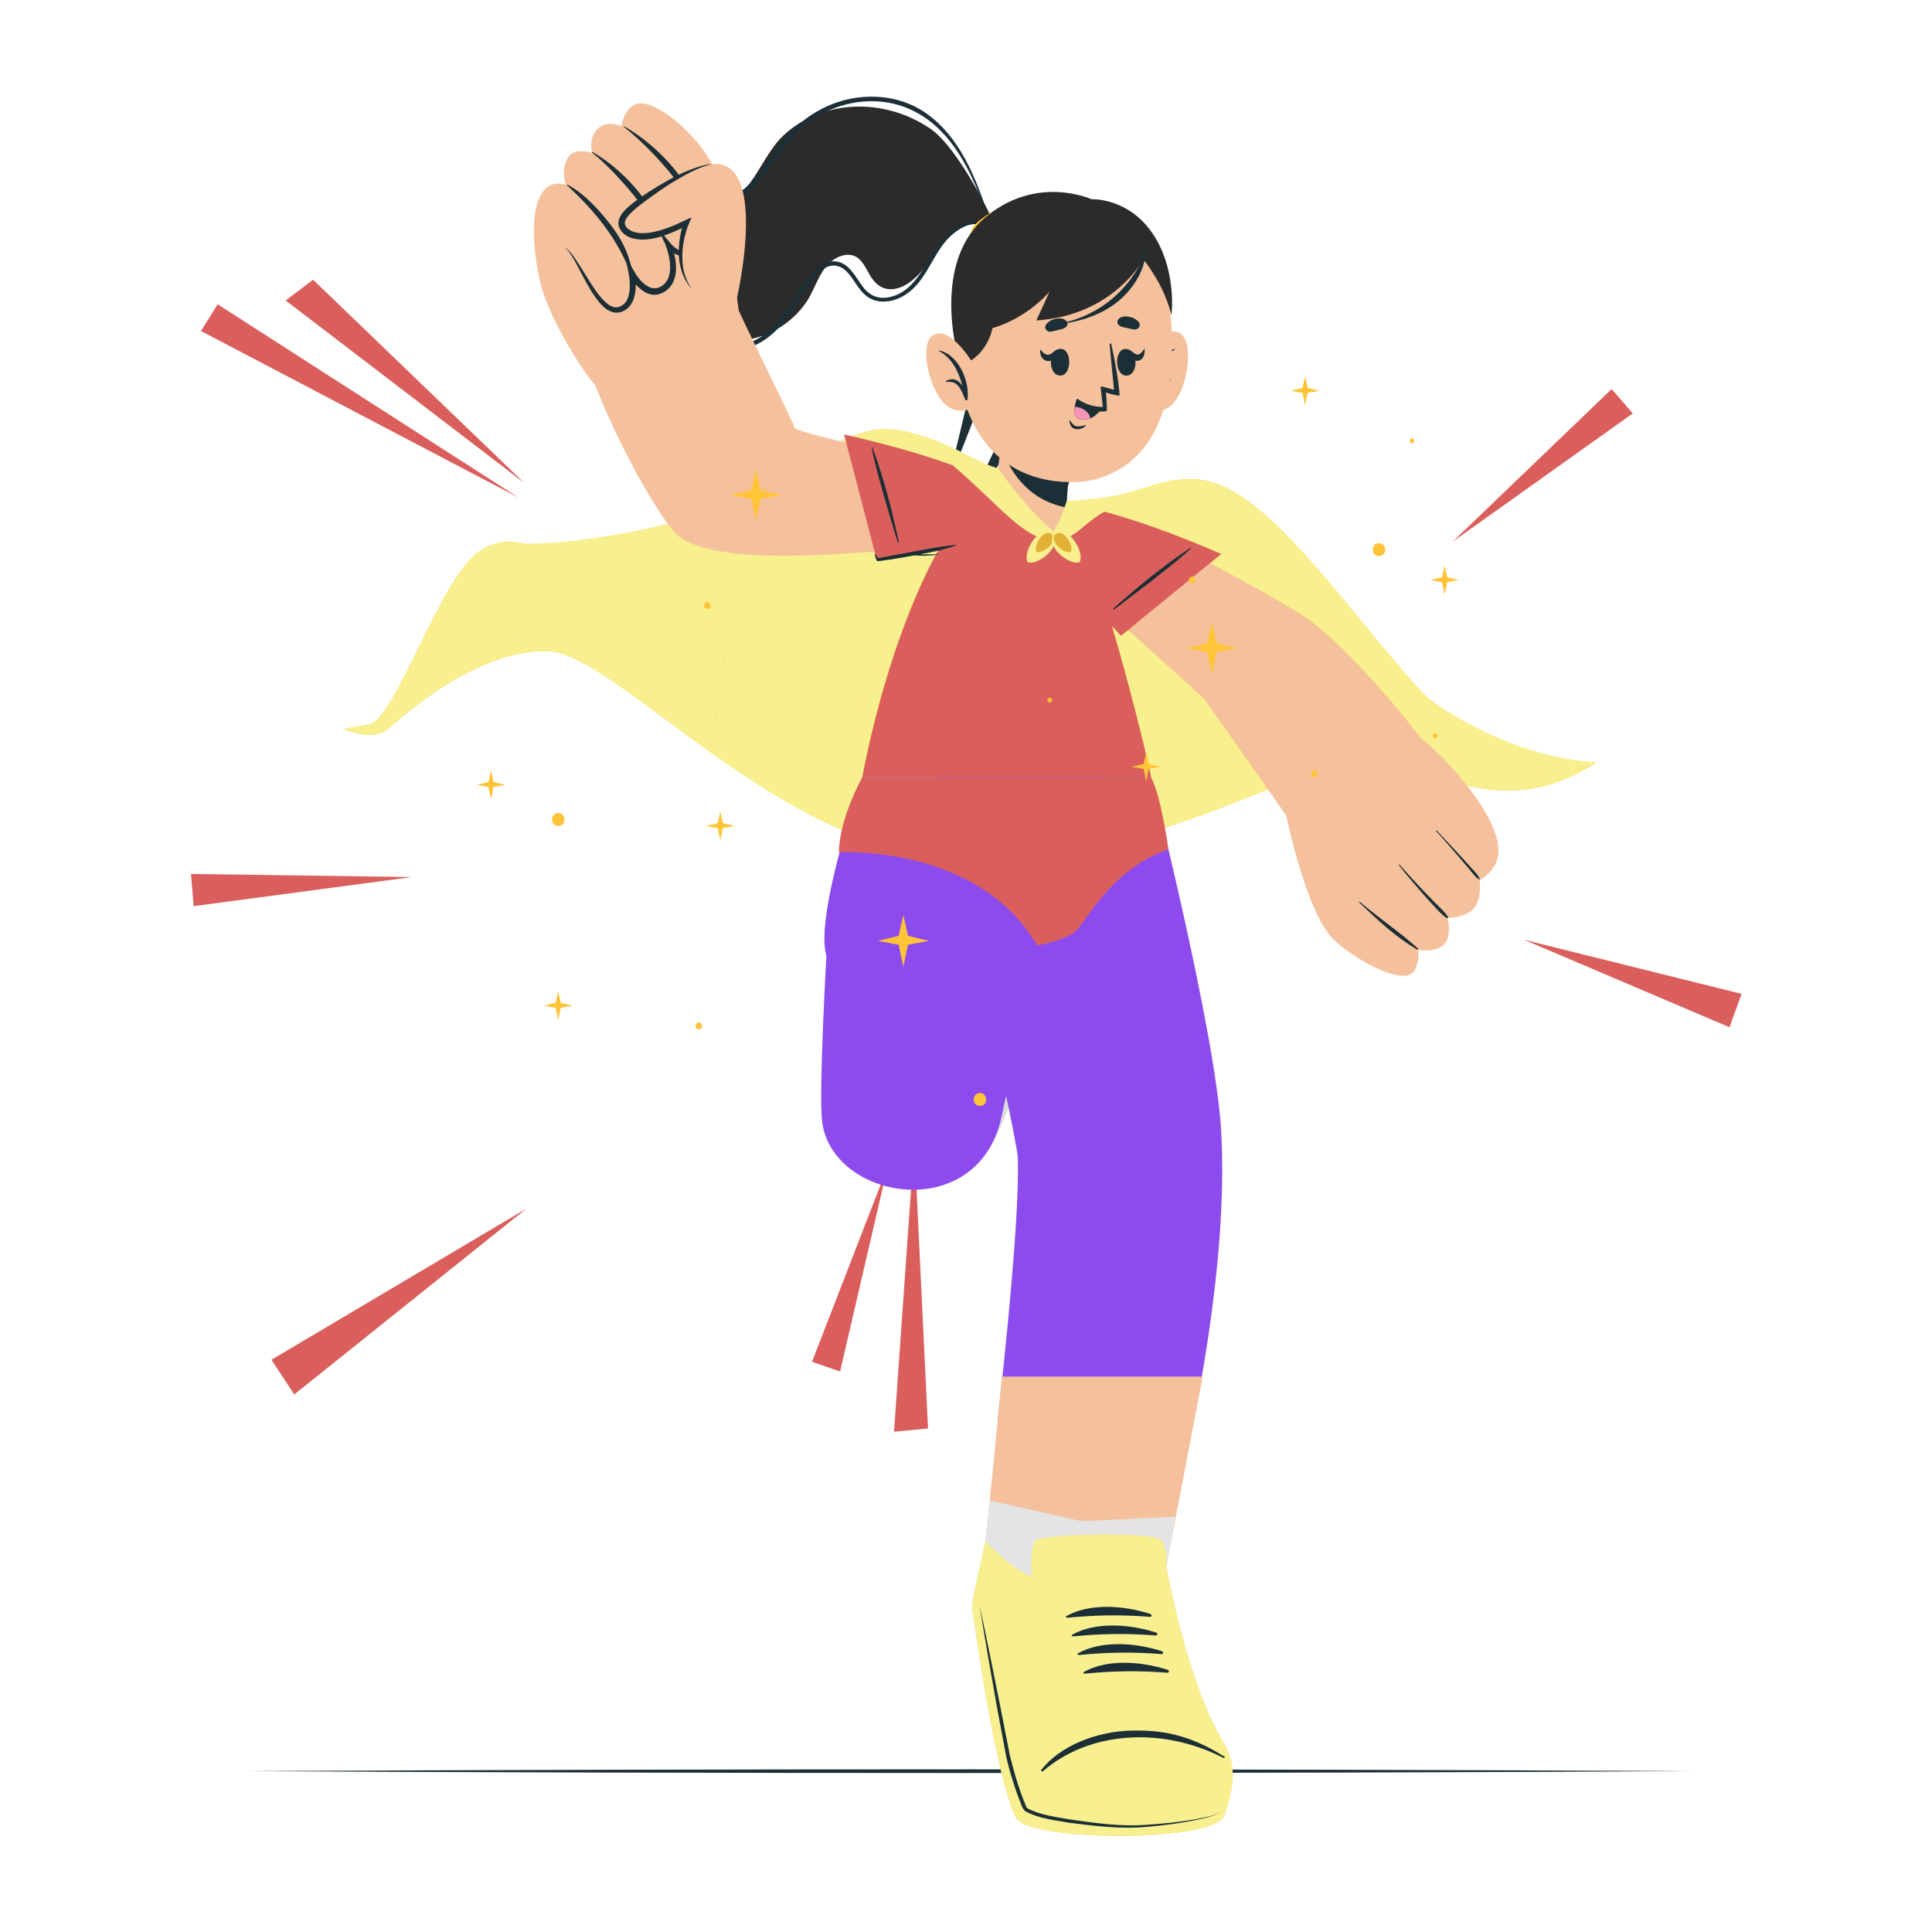 <?xml version="1.0" encoding="UTF-8" standalone="no"?>
<!DOCTYPE svg PUBLIC "-//W3C//DTD SVG 1.1//EN" "http://www.w3.org/Graphics/SVG/1.1/DTD/svg11.dtd">
<svg width="100%" height="100%" viewBox="0 0 500 500" version="1.1" xmlns="http://www.w3.org/2000/svg" xmlns:xlink="http://www.w3.org/1999/xlink" xml:space="preserve" xmlns:serif="http://www.serif.com/" style="fill-rule:evenodd;clip-rule:evenodd;stroke-linejoin:round;stroke-miterlimit:2;">
    <g transform="matrix(1.034,0,0,1.034,-7.174,-8.447)">
        <path d="M68.907,451.473C184.774,450.861 314.753,450.856 430.62,451.473C314.752,452.09 184.774,452.085 68.907,451.473Z" style="fill:rgb(28,47,54);fill-rule:nonzero;"/>
        <path d="M136.671,132.692L61.407,84.323L57.245,91.018L136.671,132.692Z" style="fill:rgb(218,95,92);fill-rule:nonzero;"/>
        <path d="M138.155,129.042L78.433,83.373L85.306,78.18L138.155,129.042Z" style="fill:rgb(218,95,92);fill-rule:nonzero;"/>
        <path d="M138.693,310.669L80.587,357.193L74.87,348.506L138.693,310.669Z" style="fill:rgb(218,95,92);fill-rule:nonzero;"/>
        <path d="M244.893,143.724L271.357,88.432L277.569,91.221L244.893,143.724Z" style="fill:rgb(28,47,54);fill-rule:nonzero;"/>
        <path d="M243.8,130.588L260.549,60.939L270.164,63.124L243.8,130.588Z" style="fill:rgb(28,47,54);fill-rule:nonzero;"/>
        <path d="M388.376,243.378L439.815,265.277L442.842,256.927L388.376,243.378Z" style="fill:rgb(218,95,92);fill-rule:nonzero;"/>
        <path d="M370.554,143.724L410.315,105.539L415.609,111.648L370.554,143.724Z" style="fill:rgb(218,95,92);fill-rule:nonzero;"/>
        <path d="M110.044,227.686L55.399,234.969L54.743,226.912L110.044,227.686Z" style="fill:rgb(218,95,92);fill-rule:nonzero;"/>
        <path d="M235.781,294.228L239.214,365.707L230.699,366.518L235.781,294.228Z" style="fill:rgb(218,95,92);fill-rule:nonzero;"/>
        <path d="M229.116,300.13L210.176,349.007L217.202,351.451L229.116,300.13Z" style="fill:rgb(218,95,92);fill-rule:nonzero;"/>
        <path d="M352.879,171.143C359.31,182.573 384.655,197.959 406.557,198.96C406.557,198.96 391.87,210.086 376.667,198.348C361.465,186.61 352.879,171.143 352.879,171.143Z" style="fill:rgb(248,239,143);fill-rule:nonzero;"/>
        <path d="M133.435,143.829C143.89,145.89 183.071,140.025 198.807,129.682C207.059,124.258 200.44,134.507 190.197,144.756C180.905,154.053 168.631,163.35 161.768,160.95C147.338,155.903 133.435,143.829 133.435,143.829Z" style="fill:rgb(248,239,143);fill-rule:nonzero;"/>
        <path d="M270.904,133.435C250.828,132.381 242.726,114.162 226.493,115.702C210.26,117.243 176.198,149.3 160.222,149.097C144.246,148.894 136.516,139.394 126.724,146.314C116.933,153.233 105.853,188.266 99.411,189.441L92.969,190.615C92.969,190.615 100.184,193.953 104.049,190.615C107.914,187.278 126.209,170.698 143.988,171.144C161.768,171.591 203.511,223.528 250.15,223.427C296.789,223.325 327.709,200.629 346.004,199.294C352.53,198.817 358.924,200.719 365.585,202.621C377.598,206.051 390.478,209.481 406.557,198.96C406.557,198.96 400.531,203.354 389.036,200.716C361.98,194.508 331.285,129.828 306.676,128.18C300.481,127.765 296.636,129.296 291.895,130.827C287.02,132.401 281.199,133.975 270.904,133.435Z" style="fill:rgb(255,196,56);fill-rule:nonzero;"/>
        <path d="M243.791,223.125C221.653,220.998 200.846,207.986 183.466,195.513C183.811,195.76 184.156,196.007 184.503,196.254C185.963,188.252 188.921,171.141 187.573,171.141C187.563,171.141 187.553,171.142 187.543,171.144C186.063,171.404 181.134,186.372 179.194,192.412C177.942,191.495 176.707,190.584 175.496,189.688C179.832,179.696 190.598,154.324 188.232,154.324L188.223,154.324C185.813,154.384 171.995,175.261 166.784,183.262C161.11,179.134 156.049,175.668 151.723,173.514C154.793,167.354 160.553,155.214 158.383,154.904C158.212,154.88 158.033,154.868 157.845,154.868C151.376,154.868 135.393,168.759 130.755,173.542C117.944,178.179 106.945,188.115 104.049,190.615C102.761,191.728 101.1,192.099 99.458,192.099C96.176,192.099 92.969,190.615 92.969,190.615L99.411,189.441C105.853,188.266 116.933,153.233 126.724,146.314C129.33,144.472 131.791,143.793 134.3,143.793C141.216,143.793 148.499,148.948 160.222,149.097C160.273,149.098 160.323,149.098 160.374,149.098C176.413,149.097 210.311,117.238 226.493,115.702C227.151,115.64 227.795,115.61 228.427,115.61C228.703,115.61 228.976,115.615 229.246,115.627C233.749,116.753 237.507,117.889 244.442,123.795C247.655,126.53 250.386,129.06 252.793,131.333C251.378,132.196 250.083,133.319 248.983,134.74C230.343,158.831 222.778,202.705 222.778,202.705L295.005,202.705C295.16,202.533 290.806,183.716 285.223,164.815C286.679,166.355 287.532,167.255 287.532,167.255L287.534,167.254C287.535,167.255 287.535,167.256 287.535,167.256L289.287,165.827C297.907,173.528 307.099,181.881 308.328,183.111C308.605,183.388 317.202,195.529 324.315,205.754C322.938,206.297 321.523,206.859 320.073,207.434C314.051,197.101 303.644,179.761 301.663,179.761C301.571,179.761 301.498,179.798 301.443,179.874C300.203,181.634 306.883,200.674 310.683,211.084C312.044,210.571 313.377,210.06 314.683,209.554C309.581,211.535 304.071,213.582 298.139,215.475C296.32,207.893 295.063,202.935 295.007,202.713L295.008,202.71L295.006,202.71C295.005,202.707 295.005,202.705 295.005,202.705L241.266,202.705C241.266,202.705 242.238,211.14 243.791,223.125Z" style="fill:rgb(248,239,143);fill-rule:nonzero;"/>
        <path d="M384.379,206.022C378.24,206.022 372.52,204.58 367.003,203.024C367.71,202.084 367.987,201.297 367.705,200.737C363.913,193.215 345.515,171.4 334.437,163.203C332.698,161.915 322.105,155.618 309.761,149.125L312.568,146.836C312.568,146.836 296.598,139.689 283.282,136.236C285.199,135.08 287.64,133.857 290.916,132.624C295.04,131.071 302.309,128.213 302.309,128.213C302.299,128.214 302.289,128.214 302.28,128.215C303.038,128.148 303.828,128.111 304.661,128.111C305.305,128.111 305.976,128.133 306.676,128.18C331.285,129.828 361.98,194.508 389.036,200.716C391.69,201.325 394.051,201.559 396.116,201.559C401.833,201.559 405.262,199.762 406.255,199.156C398.269,204.308 391.074,206.022 384.379,206.022Z" style="fill:rgb(248,239,143);fill-rule:nonzero;"/>
        <path d="M406.255,199.156C406.356,199.091 406.456,199.026 406.557,198.96C406.557,198.96 406.456,199.034 406.255,199.156Z" style="fill:rgb(197,154,49);fill-rule:nonzero;"/>
        <path d="M151.71,173.507C149.534,172.425 147.544,171.675 145.755,171.34C147.546,171.674 149.536,172.422 151.71,173.507Z" style="fill:rgb(197,154,49);fill-rule:nonzero;"/>
        <path d="M144.476,171.169C144.311,171.157 144.149,171.148 143.988,171.144C143.752,171.138 143.518,171.136 143.281,171.136L143.133,171.136C143.188,171.136 143.242,171.135 143.297,171.135C143.529,171.135 143.761,171.138 143.993,171.144C144.152,171.148 144.313,171.157 144.476,171.169Z" style="fill:rgb(197,154,49);fill-rule:nonzero;"/>
        <path d="M130.753,173.544C130.754,173.543 130.755,173.543 130.755,173.542C134.768,172.09 138.958,171.158 143.133,171.136C138.957,171.16 134.768,172.094 130.753,173.544ZM151.723,173.514C151.719,173.512 151.714,173.51 151.71,173.507C151.714,173.509 151.719,173.512 151.723,173.514ZM145.755,171.34C145.316,171.258 144.89,171.2 144.476,171.169C144.89,171.2 145.316,171.257 145.755,171.34Z" style="fill:rgb(220,222,221);fill-rule:nonzero;"/>
        <path d="M130.755,173.542C135.393,168.759 151.376,154.868 157.845,154.868C158.033,154.868 158.212,154.88 158.383,154.904C160.553,155.214 154.793,167.354 151.723,173.514C151.719,173.512 151.714,173.509 151.71,173.507C149.536,172.422 147.546,171.674 145.755,171.34C145.316,171.257 144.89,171.2 144.476,171.169C144.313,171.157 144.152,171.148 143.993,171.144C143.761,171.138 143.529,171.135 143.297,171.135C143.242,171.135 143.188,171.136 143.133,171.136C138.958,171.158 134.768,172.09 130.755,173.542Z" style="fill:rgb(248,239,143);fill-rule:nonzero;"/>
        <path d="M175.493,189.694C172.453,187.434 169.543,185.274 166.783,183.264C166.784,183.263 166.784,183.263 166.784,183.262C169.547,185.272 172.455,187.439 175.496,189.688C175.495,189.69 175.494,189.692 175.493,189.694Z" style="fill:rgb(220,222,221);fill-rule:nonzero;"/>
        <path d="M175.496,189.688C172.455,187.439 169.547,185.272 166.784,183.262C171.995,175.261 185.813,154.384 188.223,154.324L188.232,154.324C190.598,154.324 179.832,179.696 175.496,189.688Z" style="fill:rgb(248,239,143);fill-rule:nonzero;"/>
        <path d="M314.683,209.554C316.533,208.835 318.329,208.125 320.073,207.434C320.074,207.434 320.073,207.433 320.073,207.434C318.331,208.126 316.535,208.835 314.683,209.554Z" style="fill:rgb(220,222,221);fill-rule:nonzero;"/>
        <path d="M310.683,211.084C306.883,200.674 300.203,181.634 301.443,179.874C301.498,179.798 301.571,179.761 301.663,179.761C303.644,179.761 314.051,197.101 320.073,207.434C318.329,208.125 316.533,208.835 314.683,209.554C313.377,210.06 312.044,210.571 310.683,211.084Z" style="fill:rgb(248,239,143);fill-rule:nonzero;"/>
        <path d="M183.466,195.513C182.016,194.473 180.592,193.44 179.193,192.414C179.193,192.414 179.194,192.413 179.194,192.412C180.593,193.438 182.018,194.473 183.466,195.513Z" style="fill:rgb(220,222,221);fill-rule:nonzero;"/>
        <path d="M184.503,196.254C184.156,196.007 183.811,195.76 183.466,195.513C182.018,194.473 180.593,193.438 179.194,192.412C181.134,186.372 186.063,171.404 187.543,171.144C187.553,171.142 187.563,171.141 187.573,171.141C188.921,171.141 185.963,188.252 184.503,196.254Z" style="fill:rgb(248,239,143);fill-rule:nonzero;"/>
        <path d="M285.988,137.772C305.126,145.626 331.595,161.099 334.437,163.203C345.515,171.4 363.913,193.215 367.705,200.737C369.976,205.242 336.02,224.455 333.676,219.597C332.541,217.245 308.791,183.574 308.328,183.111C306.368,181.149 284.155,161.071 276.311,154.415C256.367,137.492 268.485,130.59 285.988,137.772Z" style="fill:rgb(245,193,156);fill-rule:nonzero;"/>
        <path d="M360.783,251.319C362.333,249.251 361.898,245.866 361.898,245.866C361.898,245.866 364.977,246.659 367.628,245.142C370.664,243.404 369.271,237.881 369.271,237.881C369.271,237.881 372.554,238.039 375.193,236.155C377.932,234.199 377.321,228.426 377.321,228.426C377.321,228.426 380.396,226.871 381.572,223.628C384.913,214.415 367.343,196.051 361.231,191.874L328.398,210.101C328.398,210.101 333.245,234.952 340.102,242.671C343.907,246.954 357.721,255.404 360.783,251.319Z" style="fill:rgb(245,193,156);fill-rule:nonzero;"/>
        <path d="M361.738,245.888C356.305,242.772 351.628,238.361 347.162,234.056C347.063,233.96 347.208,233.813 347.313,233.903C351.999,237.922 357.361,241.499 361.917,245.649C362.043,245.764 361.884,245.972 361.738,245.888Z" style="fill:rgb(28,47,54);fill-rule:nonzero;"/>
        <path d="M369.065,237.952C367.857,237.21 366.898,236.072 365.936,235.048C364.9,233.944 363.885,232.823 362.886,231.686C360.886,229.411 358.938,227.089 357.06,224.712C356.976,224.607 357.117,224.453 357.211,224.559C359.207,226.824 361.238,229.058 363.328,231.237C364.374,232.327 365.43,233.408 366.492,234.482C367.481,235.482 368.607,236.454 369.354,237.656C369.465,237.833 369.247,238.064 369.065,237.952Z" style="fill:rgb(28,47,54);fill-rule:nonzero;"/>
        <path d="M377.234,228.333C376.158,227.73 375.34,226.498 374.556,225.568C373.667,224.512 372.772,223.461 371.87,222.415C370.069,220.323 368.265,218.233 366.392,216.206C366.298,216.105 366.447,215.952 366.542,216.053C368.457,218.103 370.398,220.127 372.295,222.194C373.226,223.209 374.151,224.229 375.071,225.254C375.853,226.126 376.93,227.127 377.343,228.247L377.234,228.333Z" style="fill:rgb(28,47,54);fill-rule:nonzero;"/>
        <path d="M287.535,167.256L312.568,146.836C312.568,146.836 293.585,138.34 279.754,135.399C265.924,132.457 257.552,135.348 271.915,150.676C280.251,159.574 287.535,167.256 287.535,167.256Z" style="fill:rgb(218,95,92);fill-rule:nonzero;"/>
        <path d="M304.896,145.289C300.895,147.939 294.38,152.552 285.613,160.488C285.498,160.592 285.627,160.77 285.755,160.683C287.475,159.513 302.225,148.344 305.02,145.419L304.896,145.289Z" style="fill:rgb(28,47,54);fill-rule:nonzero;"/>
        <path d="M287.532,167.255C287.532,167.255 286.679,166.355 285.223,164.815L285.222,164.811C286.642,166.313 287.49,167.208 287.534,167.254L287.532,167.255Z" style="fill:rgb(176,139,45);fill-rule:nonzero;"/>
        <path d="M291.467,164.048L291.573,163.962L291.467,164.048Z" style="fill:rgb(182,106,97);fill-rule:nonzero;"/>
        <path d="M287.534,167.254C287.49,167.208 286.642,166.313 285.222,164.811C283.455,158.83 281.565,152.84 279.656,147.431L287.715,158.61C287.03,159.214 286.329,159.84 285.613,160.488C285.52,160.573 285.587,160.706 285.685,160.706C285.707,160.706 285.731,160.699 285.755,160.683C286.086,160.458 286.899,159.863 288.016,159.028L291.573,163.962L291.467,164.048L287.534,167.254Z" style="fill:rgb(218,95,92);fill-rule:nonzero;"/>
        <path d="M285.685,160.706C285.587,160.706 285.52,160.573 285.613,160.488C286.329,159.84 287.03,159.214 287.715,158.61L288.016,159.028C286.899,159.863 286.086,160.458 285.755,160.683C285.731,160.699 285.707,160.706 285.685,160.706Z" style="fill:rgb(23,41,48);fill-rule:nonzero;"/>
        <path d="M222.778,202.705L295.005,202.705C295.252,202.429 283.969,154.468 274.567,134.74C271.79,128.914 256.191,125.425 248.983,134.74C230.343,158.831 222.778,202.705 222.778,202.705Z" style="fill:rgb(218,95,92);fill-rule:nonzero;"/>
        <path d="M255.79,64.468C254.937,64.074 254.016,63.832 253.067,63.792C248.779,63.614 245.2,66.49 242.596,69.576C239.822,72.888 237.618,77.07 233.822,79.343C232.34,80.236 230.594,80.794 228.871,80.47C226.925,80.105 225.607,78.624 224.635,77.002C223.603,75.3 222.756,73.051 220.768,72.239C219.124,71.557 217.224,72.119 215.781,73.03C212.041,75.401 211.105,80.38 208.705,83.847C206.148,87.562 202.491,90.426 198.276,92.042C194.343,93.554 189.974,93.807 185.872,92.91C183.871,92.475 181.893,91.757 180.105,90.773C178.099,89.658 176.369,88.129 174.414,86.928C172.596,85.818 170.332,84.922 168.193,85.564C166.538,86.056 162.307,90.811 161.706,98.578C161.663,99.134 160.663,99.019 160.503,98.441C160.18,97.33 159.923,96.21 159.742,95.075C158.189,85.626 161.292,75.803 168.099,69.042C171.742,65.432 176.223,62.837 181.115,61.359C183.825,60.547 186.641,59.945 189.193,58.683C191.465,57.552 193.272,55.834 194.773,53.806C197.616,49.943 199.498,45.447 203.01,42.082C206.151,39.088 210.085,37.005 214.26,35.867C223.004,33.507 232.322,35.304 239.775,40.362C247.12,45.354 256.267,64.679 255.79,64.468Z" style="fill:rgb(43,43,43);fill-rule:nonzero;"/>
        <path d="M255.521,64.348C253.759,63.773 251.9,63.367 250.041,63.633C248.367,63.872 246.807,64.621 245.461,65.63C242.433,67.899 240.603,71.18 238.695,74.362C236.902,77.353 234.848,80.426 231.554,81.895C230.162,82.517 228.564,82.867 227.041,82.636C225.312,82.375 223.962,81.341 222.92,79.974C221.023,77.487 219.425,73.746 215.803,73.573C212.306,73.406 209.941,76.925 208.212,79.456C203.99,85.632 199.436,94.265 190.892,94.594C186.57,94.76 182.033,93.13 178.209,91.252C175.449,89.896 171.968,88.157 168.905,89.554C168.791,89.606 168.893,89.769 169.005,89.72C172.267,88.289 175.454,90.641 178.218,92.143C181.459,93.906 185.107,95.276 188.793,95.682C192.591,96.1 196.141,94.932 199.159,92.631C202.227,90.292 204.486,87.17 206.57,83.965C207.638,82.322 208.671,80.655 209.789,79.044C210.794,77.594 211.922,76.107 213.482,75.215C215.145,74.264 216.958,74.518 218.406,75.734C219.825,76.925 220.684,78.57 221.754,80.051C222.709,81.373 223.845,82.561 225.389,83.168C226.626,83.654 227.979,83.751 229.288,83.564C232.29,83.134 234.874,81.345 236.765,79.035C239.447,75.759 240.96,71.691 243.701,68.462C245.101,66.814 246.828,65.32 248.908,64.626C251.094,63.896 253.222,64.353 255.411,64.798C255.706,64.858 255.803,64.44 255.521,64.348Z" style="fill:rgb(28,47,54);fill-rule:nonzero;"/>
        <path d="M238.76,36.537C231.345,31.31 221.389,31.191 213.364,35.034C208.864,37.189 205.075,40.508 202.065,44.459C199.255,48.148 196.891,52.302 193.316,55.334C189.359,58.689 184.269,59.278 179.439,60.584C175.524,61.643 171.915,63.508 168.798,66.105C162.819,71.086 158.902,78.487 158.251,86.247C158.168,87.237 158.127,88.225 158.144,89.217C158.146,89.342 158.337,89.338 158.337,89.214C158.292,81.384 162.006,73.814 167.678,68.515C170.47,65.907 173.762,63.841 177.365,62.559C181.818,60.975 186.685,60.723 190.935,58.543C194.918,56.5 197.653,52.809 200.151,49.219C202.88,45.297 205.595,41.445 209.516,38.608C216.793,33.342 226.594,31.811 234.885,35.604C244.132,39.835 249.094,49.187 252.579,58.238C253.045,59.449 253.504,60.662 253.957,61.877C254.008,62.015 254.227,61.957 254.18,61.814C251.089,52.431 247.141,42.446 238.76,36.537Z" style="fill:rgb(28,47,54);fill-rule:nonzero;"/>
        <path d="M260.954,63.237C260.795,61.712 259.436,59.902 258.415,59.762C257.394,59.622 250.52,63.735 250.145,65.69C249.77,67.646 253.236,68.863 253.236,68.863L260.954,63.237Z" style="fill:rgb(255,196,56);fill-rule:nonzero;"/>
        <path d="M256.014,130.693C256.321,132.352 263.663,143.363 271.179,143.357C273.627,143.351 274.189,129.989 274.189,129.989L274.456,129.012L278.183,115.334L260.147,102.684C260.147,102.684 255.893,129.989 256.014,130.693Z" style="fill:rgb(245,193,156);fill-rule:nonzero;"/>
        <path d="M278.181,115.339L274.45,129.008L274.187,129.993C274.187,129.993 274.081,132.411 273.779,135.189C263.629,133.198 259.299,125.305 257.504,119.912C258.686,112.022 260.147,102.684 260.147,102.684L278.181,115.339Z" style="fill:rgb(28,47,54);fill-rule:nonzero;"/>
        <path d="M292.258,100.363C292.258,100.363 297.053,89.835 301.713,91.377C306.373,92.919 303.971,107.339 299.346,110.106C294.722,112.873 292.077,108.643 292.077,108.643L292.258,100.363Z" style="fill:rgb(207,118,108);fill-rule:nonzero;"/>
        <path d="M296.298,111.045C293.579,111.045 292.077,108.643 292.077,108.643L292.258,100.363C292.258,100.363 296.421,91.223 300.758,91.223C301.076,91.223 301.394,91.272 301.713,91.377C303.478,91.961 304.23,94.395 304.231,97.342C304.233,102.174 302.218,108.387 299.346,110.106C298.207,110.788 297.187,111.045 296.298,111.045Z" style="fill:rgb(245,193,156);fill-rule:nonzero;"/>
        <path d="M300.921,95.493L300.972,95.621C297.751,97.676 296.515,101.243 295.85,104.829C296.648,103.349 297.927,102.382 299.881,103.295C299.984,103.343 299.923,103.501 299.821,103.499C298.338,103.457 297.355,103.895 296.603,105.215C296.07,106.15 295.793,107.259 295.477,108.283C295.372,108.625 294.779,108.562 294.831,108.182L294.844,108.096C293.935,103.673 296.237,96.822 300.921,95.493Z" style="fill:rgb(28,47,54);fill-rule:nonzero;"/>
        <path d="M300.297,95.278C300.034,125.649 281.813,128.922 275.263,128.857C269.318,128.799 249.082,127.847 246.205,97.61C243.328,67.373 257.532,57.894 271.137,57.307C284.742,56.72 300.56,64.905 300.297,95.278Z" style="fill:rgb(245,193,156);fill-rule:nonzero;"/>
        <path d="M290.926,90.638C290.213,90.566 289.566,90.38 288.867,90.236C288.079,90.074 287.435,90.025 286.845,89.426C286.529,89.105 286.544,88.443 286.827,88.107C287.487,87.324 288.502,87.284 289.459,87.441C290.497,87.611 291.254,88.009 291.95,88.795C292.625,89.558 291.868,90.733 290.926,90.638Z" style="fill:rgb(28,47,54);fill-rule:nonzero;"/>
        <path d="M269.85,91.194C270.561,91.1 271.202,90.895 271.896,90.73C272.679,90.543 273.322,90.475 273.892,89.858C274.198,89.528 274.163,88.866 273.87,88.539C273.187,87.777 272.171,87.767 271.22,87.954C270.187,88.156 269.443,88.576 268.77,89.383C268.119,90.166 268.912,91.318 269.85,91.194Z" style="fill:rgb(28,47,54);fill-rule:nonzero;"/>
        <path d="M272.492,95.491C269.158,95.367 269.156,102.043 272.245,102.158C275.284,102.27 275.286,95.595 272.492,95.491Z" style="fill:rgb(28,47,54);fill-rule:nonzero;"/>
        <path d="M271.181,95.843C270.598,96.221 270.026,96.887 269.324,96.957C268.51,97.037 267.896,96.337 267.365,95.665L267.251,95.742C267.231,97.021 267.723,98.334 269.094,98.525C270.345,98.699 271.243,97.567 271.563,96.281C271.622,96.043 271.416,95.691 271.181,95.843Z" style="fill:rgb(28,47,54);fill-rule:nonzero;"/>
        <path d="M288.507,95.521C291.835,95.296 292.041,101.969 288.958,102.177C285.923,102.383 285.717,95.71 288.507,95.521Z" style="fill:rgb(28,47,54);fill-rule:nonzero;"/>
        <path d="M289.911,95.917C290.45,96.255 290.991,96.881 291.622,96.903C292.354,96.928 292.871,96.19 293.317,95.483L293.422,95.553C293.497,96.827 293.116,98.168 291.898,98.451C290.788,98.709 289.933,97.64 289.59,96.379C289.525,96.145 289.695,95.781 289.911,95.917Z" style="fill:rgb(28,47,54);fill-rule:nonzero;"/>
        <path d="M274.767,113.465C275.209,113.998 275.632,114.712 276.371,114.852C277.082,114.987 277.954,114.751 278.637,114.564L278.715,114.679C278.098,115.413 276.924,115.79 275.988,115.525C275.073,115.265 274.696,114.413 274.559,113.538C274.539,113.415 274.702,113.387 274.767,113.465Z" style="fill:rgb(28,47,54);fill-rule:nonzero;"/>
        <path d="M283.75,106.398C283.75,106.398 284.033,109.503 283.966,110.959C283.959,111.095 283.604,111.143 283.109,111.15L283.051,111.149C280.463,111.43 277.916,110.423 276.452,108.253C276.358,108.106 276.549,107.964 276.678,108.061C278.531,109.559 280.634,110.021 282.911,110.164C283.033,109.766 282.254,104.807 282.48,104.856C283.441,105.064 285.126,105.572 285.751,105.758C285.613,103.736 284.936,98.017 284.691,94.335C284.676,94.105 285.031,94.048 285.076,94.259C286.255,99.812 286.784,102.723 287.185,107.072C287.216,107.41 284.321,106.673 283.75,106.398Z" style="fill:rgb(28,47,54);fill-rule:nonzero;"/>
        <path d="M283.042,110.026C283.042,110.026 281.745,112.051 279.836,112.881C279.133,113.189 278.363,113.344 277.535,113.182C275.834,112.857 275.687,111.326 275.905,109.993C276.079,108.896 276.516,107.933 276.516,107.933C276.516,107.933 279.113,110.051 283.042,110.026Z" style="fill:rgb(28,47,54);fill-rule:nonzero;"/>
        <path d="M279.836,112.881C279.133,113.189 278.363,113.344 277.535,113.182C275.834,112.857 275.687,111.326 275.905,109.993C277.709,110.054 279.565,111.15 279.836,112.881Z" style="fill:rgb(244,149,182);fill-rule:nonzero;"/>
        <path d="M247.277,99.693C254.211,97.361 255.336,90.298 255.336,90.298C263.905,87.769 269.083,81.793 269.618,81.188C269.344,81.794 267.371,86.171 266.297,88.369C285.552,87.214 293.133,73.087 293.133,73.087C298.496,80.193 299.506,84.912 300.153,87.039C300.153,87.039 301.432,77.023 296.435,68.244C290.321,57.494 280.185,58.044 280.185,58.044C280.185,58.044 266.089,51.612 253.225,62.884C239.373,75.045 247.277,99.693 247.277,99.693Z" style="fill:rgb(43,43,43);fill-rule:nonzero;"/>
        <path d="M280.987,87.033C277.783,88.383 274.309,89.121 270.897,89.426L270.895,89.381C276.383,88.528 281.483,86.282 285.732,82.565C287.528,80.995 289.124,79.214 290.487,77.23C291.912,75.157 293.358,72.654 293.863,70.139C293.902,69.948 294.189,70.012 294.151,70.203C293.616,72.862 293.097,75.309 291.753,77.676C290.478,79.924 288.786,81.95 286.811,83.569C285.047,85.016 283.074,86.154 280.987,87.033Z" style="fill:rgb(28,47,54);fill-rule:nonzero;"/>
        <path d="M251.011,99.984C251.011,99.984 245.314,89.917 240.806,91.861C236.299,93.805 239.955,107.959 244.804,110.311C249.653,112.662 251.917,108.216 251.917,108.216L251.011,99.984Z" style="fill:rgb(245,193,156);fill-rule:nonzero;"/>
        <path d="M241.955,95.892L241.916,96.024C245.305,97.789 246.848,101.234 247.824,104.748C246.9,103.343 245.541,102.492 243.675,103.573C243.577,103.629 243.651,103.782 243.752,103.77C245.226,103.599 246.243,103.949 247.108,105.198C247.721,106.083 248.094,107.164 248.499,108.156C248.634,108.487 249.219,108.373 249.134,107.999L249.113,107.914C249.631,103.428 246.738,96.806 241.955,95.892Z" style="fill:rgb(28,47,54);fill-rule:nonzero;"/>
        <path d="M242.871,144.647C211.988,147.824 182.31,149.588 175.367,140.964C166.726,130.228 152.945,101.59 151.41,89.205C150.79,84.198 186.955,74.95 189.1,79.899C193.399,89.812 205.836,114.528 205.802,115.182C205.733,116.539 236.237,122.673 246.133,125.484C266.182,131.18 257.07,143.186 242.871,144.647Z" style="fill:rgb(245,193,156);fill-rule:nonzero;"/>
        <path d="M141.982,77.98C143.574,86.807 153.893,103.586 157.939,106.676C161.986,109.766 191.094,93.172 191.825,87.999C192.556,82.826 184.891,53.52 177.992,47.506C171.092,41.491 140.331,68.834 141.982,77.98Z" style="fill:rgb(245,193,156);fill-rule:nonzero;"/>
        <path d="M186.745,58.889C185.047,63.328 180.788,58.786 180.788,58.786C180.788,58.786 185.343,66.801 181.823,70.7C178.42,74.449 173.468,68.781 173.108,68.38C173.345,68.806 177.338,76.281 173.397,79.835C169.298,83.525 165.304,76.982 165.048,76.558C165.146,77.03 166.332,83.302 162.724,85.322C156.523,88.788 153.047,72.835 148.08,69.932C148.08,69.932 142.2,77.788 141.982,77.98C141.982,77.98 138.364,62.869 142.653,56.389C144.914,52.973 148.545,54.406 148.545,54.406C148.545,54.406 146.84,49.663 149.854,46.767C151.406,45.285 155.157,46.447 155.157,46.447C155.157,46.447 153.951,42.592 156.793,40.183C159.055,38.254 162.466,39.72 162.466,39.72C162.466,39.72 163.026,35.481 165.977,34.261C171.924,31.786 190.372,49.381 186.745,58.889Z" style="fill:rgb(245,193,156);fill-rule:nonzero;"/>
        <path d="M163.042,39.869L163.114,39.756C170.593,44.062 177.491,51.085 181.044,59.007C181.161,59.266 180.789,59.568 180.606,59.307C175.383,51.843 170.152,45.634 163.042,39.869Z" style="fill:rgb(28,47,54);fill-rule:nonzero;"/>
        <path d="M155.101,46.322C155.024,46.26 155.126,46.131 155.218,46.185C162.901,50.663 170.453,58.787 173.473,68.4C173.576,68.73 173.339,69.129 173.19,68.759C170.698,62.519 161.529,51.479 155.101,46.322Z" style="fill:rgb(28,47,54);fill-rule:nonzero;"/>
        <path d="M165.028,77.301C161.776,68.196 155.932,61.049 148.874,54.571C148.783,54.486 148.911,54.365 149.007,54.415C153.323,56.643 157.391,61.241 160.254,65.086C162.996,68.77 164.73,72.644 165.346,77.187C165.37,77.364 165.097,77.496 165.028,77.301Z" style="fill:rgb(28,47,54);fill-rule:nonzero;"/>
        <path d="M180.788,58.786C181.513,60.413 182.115,62.094 182.525,63.807C182.914,65.503 183.129,67.326 182.616,68.886C182.358,69.653 181.876,70.304 181.197,70.689C180.502,71.074 179.701,71.325 178.922,71.312C177.355,71.32 175.84,70.321 174.836,69.141L172.312,66.173L173.651,69.839C174.236,71.439 174.628,73.211 174.659,74.904C174.695,76.594 174.281,78.287 173.142,79.313C171.973,80.408 170.416,80.667 169.075,79.833C167.717,79.064 166.559,77.63 165.731,76.199L163.419,72.203L164.293,76.716C164.53,77.938 164.628,79.276 164.541,80.531C164.445,81.784 164.141,83.036 163.432,83.916C162.741,84.781 161.567,85.277 160.541,85.014C159.457,84.753 158.455,83.845 157.593,82.894C155.855,80.93 154.516,78.566 153.072,76.29C152.357,75.143 151.64,73.99 150.868,72.872C150.085,71.779 149.268,70.617 148.08,69.932C149.183,70.731 149.848,71.943 150.553,73.074C151.23,74.236 151.853,75.431 152.478,76.629C153.729,79.025 155.015,81.424 156.745,83.617C157.639,84.671 158.646,85.784 160.199,86.271C161.806,86.762 163.54,86.035 164.528,84.816C165.541,83.576 165.878,82.065 166.016,80.653C166.133,79.214 166.056,77.833 165.803,76.4L164.365,76.916C165.33,78.614 166.485,80.16 168.272,81.248C169.154,81.778 170.298,82.074 171.403,81.891C172.513,81.713 173.447,81.168 174.212,80.452C175.794,78.955 176.205,76.756 176.135,74.87C176.059,72.931 175.625,71.113 174.939,69.316L173.754,70.015C175.082,71.471 176.903,72.506 178.948,72.432C179.955,72.386 180.888,72.034 181.719,71.515C182.576,70.978 183.175,70.069 183.431,69.139C183.932,67.242 183.488,65.392 182.979,63.682C182.438,61.962 181.69,60.325 180.788,58.786Z" style="fill:rgb(28,47,54);fill-rule:nonzero;"/>
        <path d="M191.397,82.777C191.397,82.777 199.926,45.689 183.797,49.459C179.004,50.579 160.658,60.9 162.66,64.625C165.244,69.434 173.706,66.556 178.731,63.905C178.731,63.905 174.054,76.112 181.582,81.902C186.303,85.533 191.397,82.777 191.397,82.777Z" style="fill:rgb(245,193,156);fill-rule:nonzero;"/>
        <path d="M185.157,49.23C183.22,49.366 181.357,50.022 179.549,50.71C177.734,51.409 175.993,52.28 174.292,53.215C170.906,55.133 167.616,57.131 164.555,59.65C163.797,60.293 163.052,60.98 162.433,61.902C162.128,62.359 161.857,62.918 161.763,63.538C161.711,63.848 161.699,64.121 161.757,64.514C161.826,64.853 161.929,65.16 162.08,65.424C162.651,66.522 163.647,67.212 164.664,67.627C165.7,68.008 166.763,68.132 167.799,68.138C169.875,68.124 171.833,67.609 173.688,66.937C175.557,66.282 177.314,65.411 179.042,64.502L178.107,63.652C177.602,65.1 177.286,66.524 177.068,67.995C176.853,69.458 176.776,70.943 176.863,72.421C176.962,73.898 177.269,75.364 177.792,76.741C178.304,78.123 179.084,79.395 180.063,80.464C179.238,79.271 178.618,77.964 178.238,76.594C177.85,75.224 177.72,73.802 177.715,72.392C177.713,70.979 177.867,69.567 178.151,68.182C178.433,66.807 178.834,65.415 179.355,64.159L180.016,62.56L178.42,63.308C176.7,64.113 174.981,64.929 173.191,65.49C171.417,66.067 169.588,66.549 167.798,66.529C166.062,66.527 164.196,65.996 163.506,64.678C162.799,63.573 164.206,61.992 165.561,60.8C166.954,59.556 168.507,58.434 170.057,57.316C171.613,56.198 173.183,55.101 174.805,54.088C178.069,52.132 181.393,50.108 185.157,49.23Z" style="fill:rgb(28,47,54);fill-rule:nonzero;"/>
        <path d="M226.347,148.183L218.204,116.921C218.204,116.921 238.541,121.275 251.439,127.069C264.337,132.863 269.387,140.139 248.743,144.028C236.762,146.285 226.347,148.183 226.347,148.183Z" style="fill:rgb(218,95,92);fill-rule:nonzero;"/>
        <path d="M225.309,120.203C226.973,124.705 229.506,132.275 231.895,143.857C231.926,144.009 231.717,144.076 231.665,143.93C230.969,141.97 225.661,124.246 225.132,120.235C225.119,120.132 225.274,120.109 225.309,120.203Z" style="fill:rgb(28,47,54);fill-rule:nonzero;"/>
        <path d="M241.755,146.887C240.593,146.911 239.428,146.94 238.266,146.916C237.928,146.909 237.592,146.91 237.255,146.908C240.315,146.342 243.371,145.709 246.304,144.674L246.271,144.555C242.586,144.832 238.97,145.623 235.338,146.266C233.543,146.584 231.755,146.935 229.964,147.277C229.069,147.448 226.89,147.858 226.767,147.82C226.562,147.756 226.243,147.471 226.105,146.932C226.061,146.758 225.811,146.825 225.866,146.998C226.035,147.528 226.209,148.374 226.456,148.573C226.699,148.77 232.245,147.822 234.28,147.45C234.797,147.355 235.315,147.261 235.832,147.167C236.645,147.229 237.462,147.283 238.27,147.263C239.443,147.234 240.609,147.163 241.771,146.999L241.755,146.887Z" style="fill:rgb(28,47,54);fill-rule:nonzero;"/>
        <path d="M229.179,115.61C229.179,115.61 236.043,115.181 249.172,122.126C254.243,124.808 256.703,125.366 256.703,125.366C256.703,125.366 264.832,136.803 270.647,141.083C270.647,141.083 271.438,143.567 270.788,143.526C262.869,143.021 257.823,135.189 244.442,123.795C237.472,117.86 233.712,116.742 229.179,115.61Z" style="fill:rgb(248,239,143);fill-rule:nonzero;"/>
        <path d="M270.647,141.083C271.112,140.438 272.269,138.769 273.941,133.536C273.941,133.536 282.944,133.133 288.413,131.655C293.882,130.176 298.237,128.486 302.309,128.213C302.309,128.213 295.04,131.071 290.916,132.624C277.188,137.792 278.137,142.759 270.788,143.526C270.788,143.526 270.177,141.734 270.647,141.083Z" style="fill:rgb(248,239,143);fill-rule:nonzero;"/>
        <path d="M264.146,148.873C262.763,146.168 267.311,139.207 270.268,141.747C273.225,144.288 267.02,149.826 264.146,148.873Z" style="fill:rgb(248,239,143);fill-rule:nonzero;"/>
        <path d="M266.799,146.374C266.64,146.374 266.489,146.352 266.35,146.306C265.622,144.883 267.548,141.555 269.266,141.555C269.569,141.555 269.866,141.659 270.14,141.895C270.31,142.04 270.43,142.201 270.509,142.374C270.239,142.858 270.192,143.405 270.313,143.971C269.632,145.204 267.976,146.374 266.799,146.374Z" style="fill:rgb(225,176,53);fill-rule:nonzero;"/>
        <path d="M277.152,148.873C278.535,146.168 273.986,139.207 271.029,141.747C268.073,144.288 274.277,149.826 277.152,148.873Z" style="fill:rgb(248,239,143);fill-rule:nonzero;"/>
        <path d="M274.498,146.374C272.604,146.373 269.469,143.345 271.157,141.895C271.432,141.659 271.728,141.555 272.032,141.555C273.75,141.555 275.675,144.883 274.947,146.306C274.809,146.352 274.658,146.374 274.498,146.374Z" style="fill:rgb(225,176,53);fill-rule:nonzero;"/>
        <path d="M256.611,363.888L305.185,365.704C305.185,365.704 314.492,324.794 312.591,291.289C311.179,266.406 295.005,202.705 295.005,202.705L241.266,202.705C241.266,202.705 261.439,292.157 261.67,297.839C262.353,314.592 256.611,363.888 256.611,363.888Z" style="fill:rgb(141,75,237);fill-rule:nonzero;"/>
        <path d="M255.641,294.247C251.34,278.309 246.609,244.872 243.791,223.125C244.484,223.191 245.182,223.247 245.877,223.292C250.094,242.205 256.153,269.632 259.405,285.495L255.641,294.247Z" style="fill:rgb(220,222,221);fill-rule:nonzero;"/>
        <path d="M245.877,223.292C245.182,223.247 244.484,223.191 243.791,223.125C242.238,211.14 241.266,202.705 241.266,202.705C241.266,202.705 243.2,211.283 245.877,223.292ZM295.007,202.713C295.007,202.712 295.007,202.711 295.006,202.71L295.008,202.71" style="fill:rgb(176,139,45);fill-rule:nonzero;"/>
        <path d="M259.405,285.495C256.153,269.632 250.094,242.205 245.877,223.292C243.2,211.283 241.266,202.705 241.266,202.705L295.006,202.71C295.007,202.711 295.007,202.712 295.007,202.713L259.405,285.495Z" style="fill:rgb(141,75,237);fill-rule:nonzero;"/>
        <path d="M261.219,463.129C255.895,452.379 250.595,412.664 250.23,410.6C250.138,408.717 253.523,394.292 253.523,394.292C253.712,393.912 257.716,352.714 257.716,352.714L307.975,352.714L298.858,400.188C298.858,400.188 304.034,429.519 313.263,444.442C317.579,451.421 314.375,459.121 313.447,462.375C311.4,469.552 264.186,469.122 261.219,463.129Z" style="fill:rgb(245,193,156);fill-rule:nonzero;"/>
        <path d="M313.449,462.376C311.401,469.553 264.184,469.12 261.22,463.126C255.892,452.377 250.596,412.662 250.23,410.597C250.138,408.715 253.527,394.295 253.527,394.295C253.569,394.203 254.656,383.72 254.656,383.72L277.571,388.911L301.128,387.792L298.856,400.19C298.856,400.19 304.032,429.522 313.266,444.442C317.579,451.419 314.373,459.121 313.449,462.376Z" style="fill:rgb(228,228,228);fill-rule:nonzero;"/>
        <path d="M313.449,462.376C311.401,469.553 264.184,469.12 261.22,463.126C255.892,452.377 250.596,412.662 250.23,410.597C250.138,408.715 253.527,394.295 253.527,394.295C253.535,394.278 253.544,394.145 253.544,393.912C255.867,396.351 260.67,400.989 265.184,402.779C265.184,402.779 264.551,395.377 266.207,393.72C267.873,392.055 292.552,391.68 296.715,393.204C299.487,394.22 298.856,400.19 298.856,400.19C298.856,400.19 304.032,429.522 313.266,444.442C317.579,451.419 314.373,459.121 313.449,462.376Z" style="fill:rgb(248,239,143);fill-rule:nonzero;"/>
        <path d="M313.322,447.784C304.296,442.158 297.596,441.183 290.229,441.312C281.625,441.462 272.22,445.074 267.512,451.225C267.394,451.379 267.827,451.631 267.98,451.497C279.109,441.762 297.257,440.034 313.118,448.137C313.438,448.299 313.632,447.977 313.322,447.784Z" style="fill:rgb(28,47,54);fill-rule:nonzero;"/>
        <path d="M294.828,412.116C288.019,409.911 279.48,409.425 273.801,412.689C273.581,412.816 273.831,413.101 274.061,413.079C281.055,412.388 287.534,412.269 294.73,412.843C295.237,412.883 295.315,412.274 294.828,412.116Z" style="fill:rgb(28,47,54);fill-rule:nonzero;"/>
        <path d="M296.28,416.779C289.471,414.575 280.931,414.088 275.253,417.352C275.032,417.479 275.283,417.764 275.513,417.742C282.507,417.052 288.986,416.932 296.182,417.506C296.689,417.547 296.768,416.938 296.28,416.779Z" style="fill:rgb(28,47,54);fill-rule:nonzero;"/>
        <path d="M297.732,421.443C290.923,419.238 282.383,418.751 276.704,422.016C276.484,422.142 276.735,422.428 276.965,422.405C283.958,421.715 290.438,421.596 297.634,422.17C298.141,422.21 298.219,421.601 297.732,421.443Z" style="fill:rgb(28,47,54);fill-rule:nonzero;"/>
        <path d="M299.184,426.106C292.375,423.901 283.835,423.414 278.156,426.679C277.936,426.805 278.187,427.091 278.417,427.068C285.41,426.378 291.89,426.259 299.085,426.833C299.593,426.873 299.671,426.264 299.184,426.106Z" style="fill:rgb(28,47,54);fill-rule:nonzero;"/>
        <path d="M252.134,410.045C253.933,418.386 255.594,426.754 257.265,435.118L259.724,447.669C260.825,451.935 262.058,456.406 263.84,460.444C263.964,460.693 264.048,460.7 264.246,460.848C267.494,462.525 271.286,462.929 274.86,463.575C281.151,464.475 287.529,465.39 293.894,464.902C298.14,464.618 302.389,464.201 306.578,463.439C308.571,462.938 310.968,462.841 312.526,461.391C311.014,462.898 308.601,463.089 306.617,463.636C302.433,464.501 298.188,465.044 293.932,465.415C287.528,466.005 281.087,465.217 274.734,464.411C271.032,463.762 267.145,463.382 263.755,461.616C263.182,461.306 262.906,460.687 262.668,460.145C261.053,456.12 259.752,452.074 258.786,447.859L256.431,435.276C254.94,426.876 253.465,418.474 252.134,410.045Z" style="fill:rgb(28,47,54);fill-rule:nonzero;"/>
        <path d="M257.59,287.786C263.661,260.156 266.509,244.813 266.509,244.813L270.966,240.852C272.716,239.837 282.896,209.848 283.826,202.705L222.778,202.705C222.778,202.705 210.717,237.193 213.777,247.458C213.777,247.458 211.863,281.062 212.68,288.647C214.827,308.568 251.613,314.991 257.59,287.786Z" style="fill:rgb(141,75,237);fill-rule:nonzero;"/>
        <path d="M222.778,202.705C222.778,202.705 216.929,213.103 216.928,221.48C216.928,221.48 251.925,219.506 266.509,244.813C266.509,244.813 273.783,243.539 276.367,241.03C278.951,238.521 285.293,225.541 299.396,220.758C299.396,220.758 297.525,207.161 295.008,202.71L222.778,202.705Z" style="fill:rgb(218,95,92);fill-rule:nonzero;"/>
        <path d="M226.653,243.666L231.868,244.63L233.033,250.128L234.199,244.63L239.413,243.663L234.221,242.395L233.033,237.202L231.845,242.395L226.653,243.666Z" style="fill:rgb(255,196,56);fill-rule:nonzero;"/>
        <path d="M189.77,132.079L194.984,133.043L196.15,138.54L197.315,133.043L202.53,132.076L197.337,130.807L196.15,125.615L194.962,130.807L189.77,132.079Z" style="fill:rgb(255,196,56);fill-rule:nonzero;"/>
        <path d="M303.873,170.409L309.087,171.374L310.253,176.871L311.418,171.374L316.633,170.407L311.44,169.138L310.253,163.945L309.065,169.138L303.873,170.409Z" style="fill:rgb(255,196,56);fill-rule:nonzero;"/>
        <path d="M126.269,204.606L129.184,205.145L129.835,208.218L130.485,205.145L133.401,204.605L130.498,203.896L129.835,200.994L129.171,203.896L126.269,204.606Z" style="fill:rgb(255,196,56);fill-rule:nonzero;"/>
        <path d="M364.944,153.339L367.858,153.878L368.51,156.95L369.161,153.878L372.076,153.337L369.174,152.628L368.51,149.726L367.846,152.628L364.944,153.339Z" style="fill:rgb(255,196,56);fill-rule:nonzero;"/>
        <path d="M183.647,214.909L186.562,215.448L187.213,218.52L187.864,215.448L190.779,214.907L187.877,214.198L187.213,211.296L186.549,214.198L183.647,214.909Z" style="fill:rgb(255,196,56);fill-rule:nonzero;"/>
        <path d="M143.087,259.874L146.002,260.413L146.653,263.485L147.305,260.413L150.219,259.873L147.317,259.163L146.653,256.261L145.989,259.163L143.087,259.874Z" style="fill:rgb(255,196,56);fill-rule:nonzero;"/>
        <path d="M290.252,200.103L293.167,200.642L293.818,203.715L294.47,200.642L297.385,200.102L294.482,199.393L293.818,196.49L293.155,199.393L290.252,200.103Z" style="fill:rgb(255,196,56);fill-rule:nonzero;"/>
        <path d="M330.032,105.973L332.947,106.512L333.598,109.584L334.25,106.512L337.165,105.971L334.262,105.262L333.598,102.36L332.935,105.262L330.032,105.973Z" style="fill:rgb(255,196,56);fill-rule:nonzero;"/>
        <path d="M181.851,264.116C182.939,264.116 182.94,265.806 181.851,265.806C180.764,265.806 180.762,264.116 181.851,264.116Z" style="fill:rgb(255,196,56);fill-rule:nonzero;"/>
        <path d="M183.974,158.906C185.062,158.906 185.063,160.596 183.974,160.596C182.887,160.596 182.885,158.906 183.974,158.906Z" style="fill:rgb(255,196,56);fill-rule:nonzero;"/>
        <path d="M305.314,152.493C306.401,152.493 306.402,154.183 305.314,154.183C304.226,154.183 304.224,152.493 305.314,152.493Z" style="fill:rgb(255,196,56);fill-rule:nonzero;"/>
        <path d="M335.945,200.997C337.033,200.997 337.034,202.687 335.945,202.687C334.858,202.687 334.856,200.997 335.945,200.997Z" style="fill:rgb(255,196,56);fill-rule:nonzero;"/>
        <path d="M366.153,191.713C366.922,191.713 366.923,192.908 366.153,192.908C365.384,192.908 365.382,191.713 366.153,191.713Z" style="fill:rgb(255,196,56);fill-rule:nonzero;"/>
        <path d="M360.364,117.915C361.133,117.915 361.134,119.11 360.364,119.11C359.595,119.11 359.593,117.915 360.364,117.915Z" style="fill:rgb(255,196,56);fill-rule:nonzero;"/>
        <path d="M269.67,182.817C270.439,182.817 270.44,184.013 269.67,184.013C268.901,184.013 268.9,182.817 269.67,182.817Z" style="fill:rgb(255,196,56);fill-rule:nonzero;"/>
        <path d="M252.206,281.737C254.291,281.737 254.294,284.977 252.206,284.977C250.121,284.977 250.118,281.737 252.206,281.737Z" style="fill:rgb(255,196,56);fill-rule:nonzero;"/>
        <path d="M146.653,211.668C148.738,211.668 148.741,214.908 146.653,214.908C144.569,214.908 144.565,211.668 146.653,211.668Z" style="fill:rgb(255,196,56);fill-rule:nonzero;"/>
        <path d="M352.087,144.12C354.172,144.12 354.175,147.36 352.087,147.36C350.002,147.36 349.999,144.12 352.087,144.12Z" style="fill:rgb(255,196,56);fill-rule:nonzero;"/>
    </g>
</svg>
